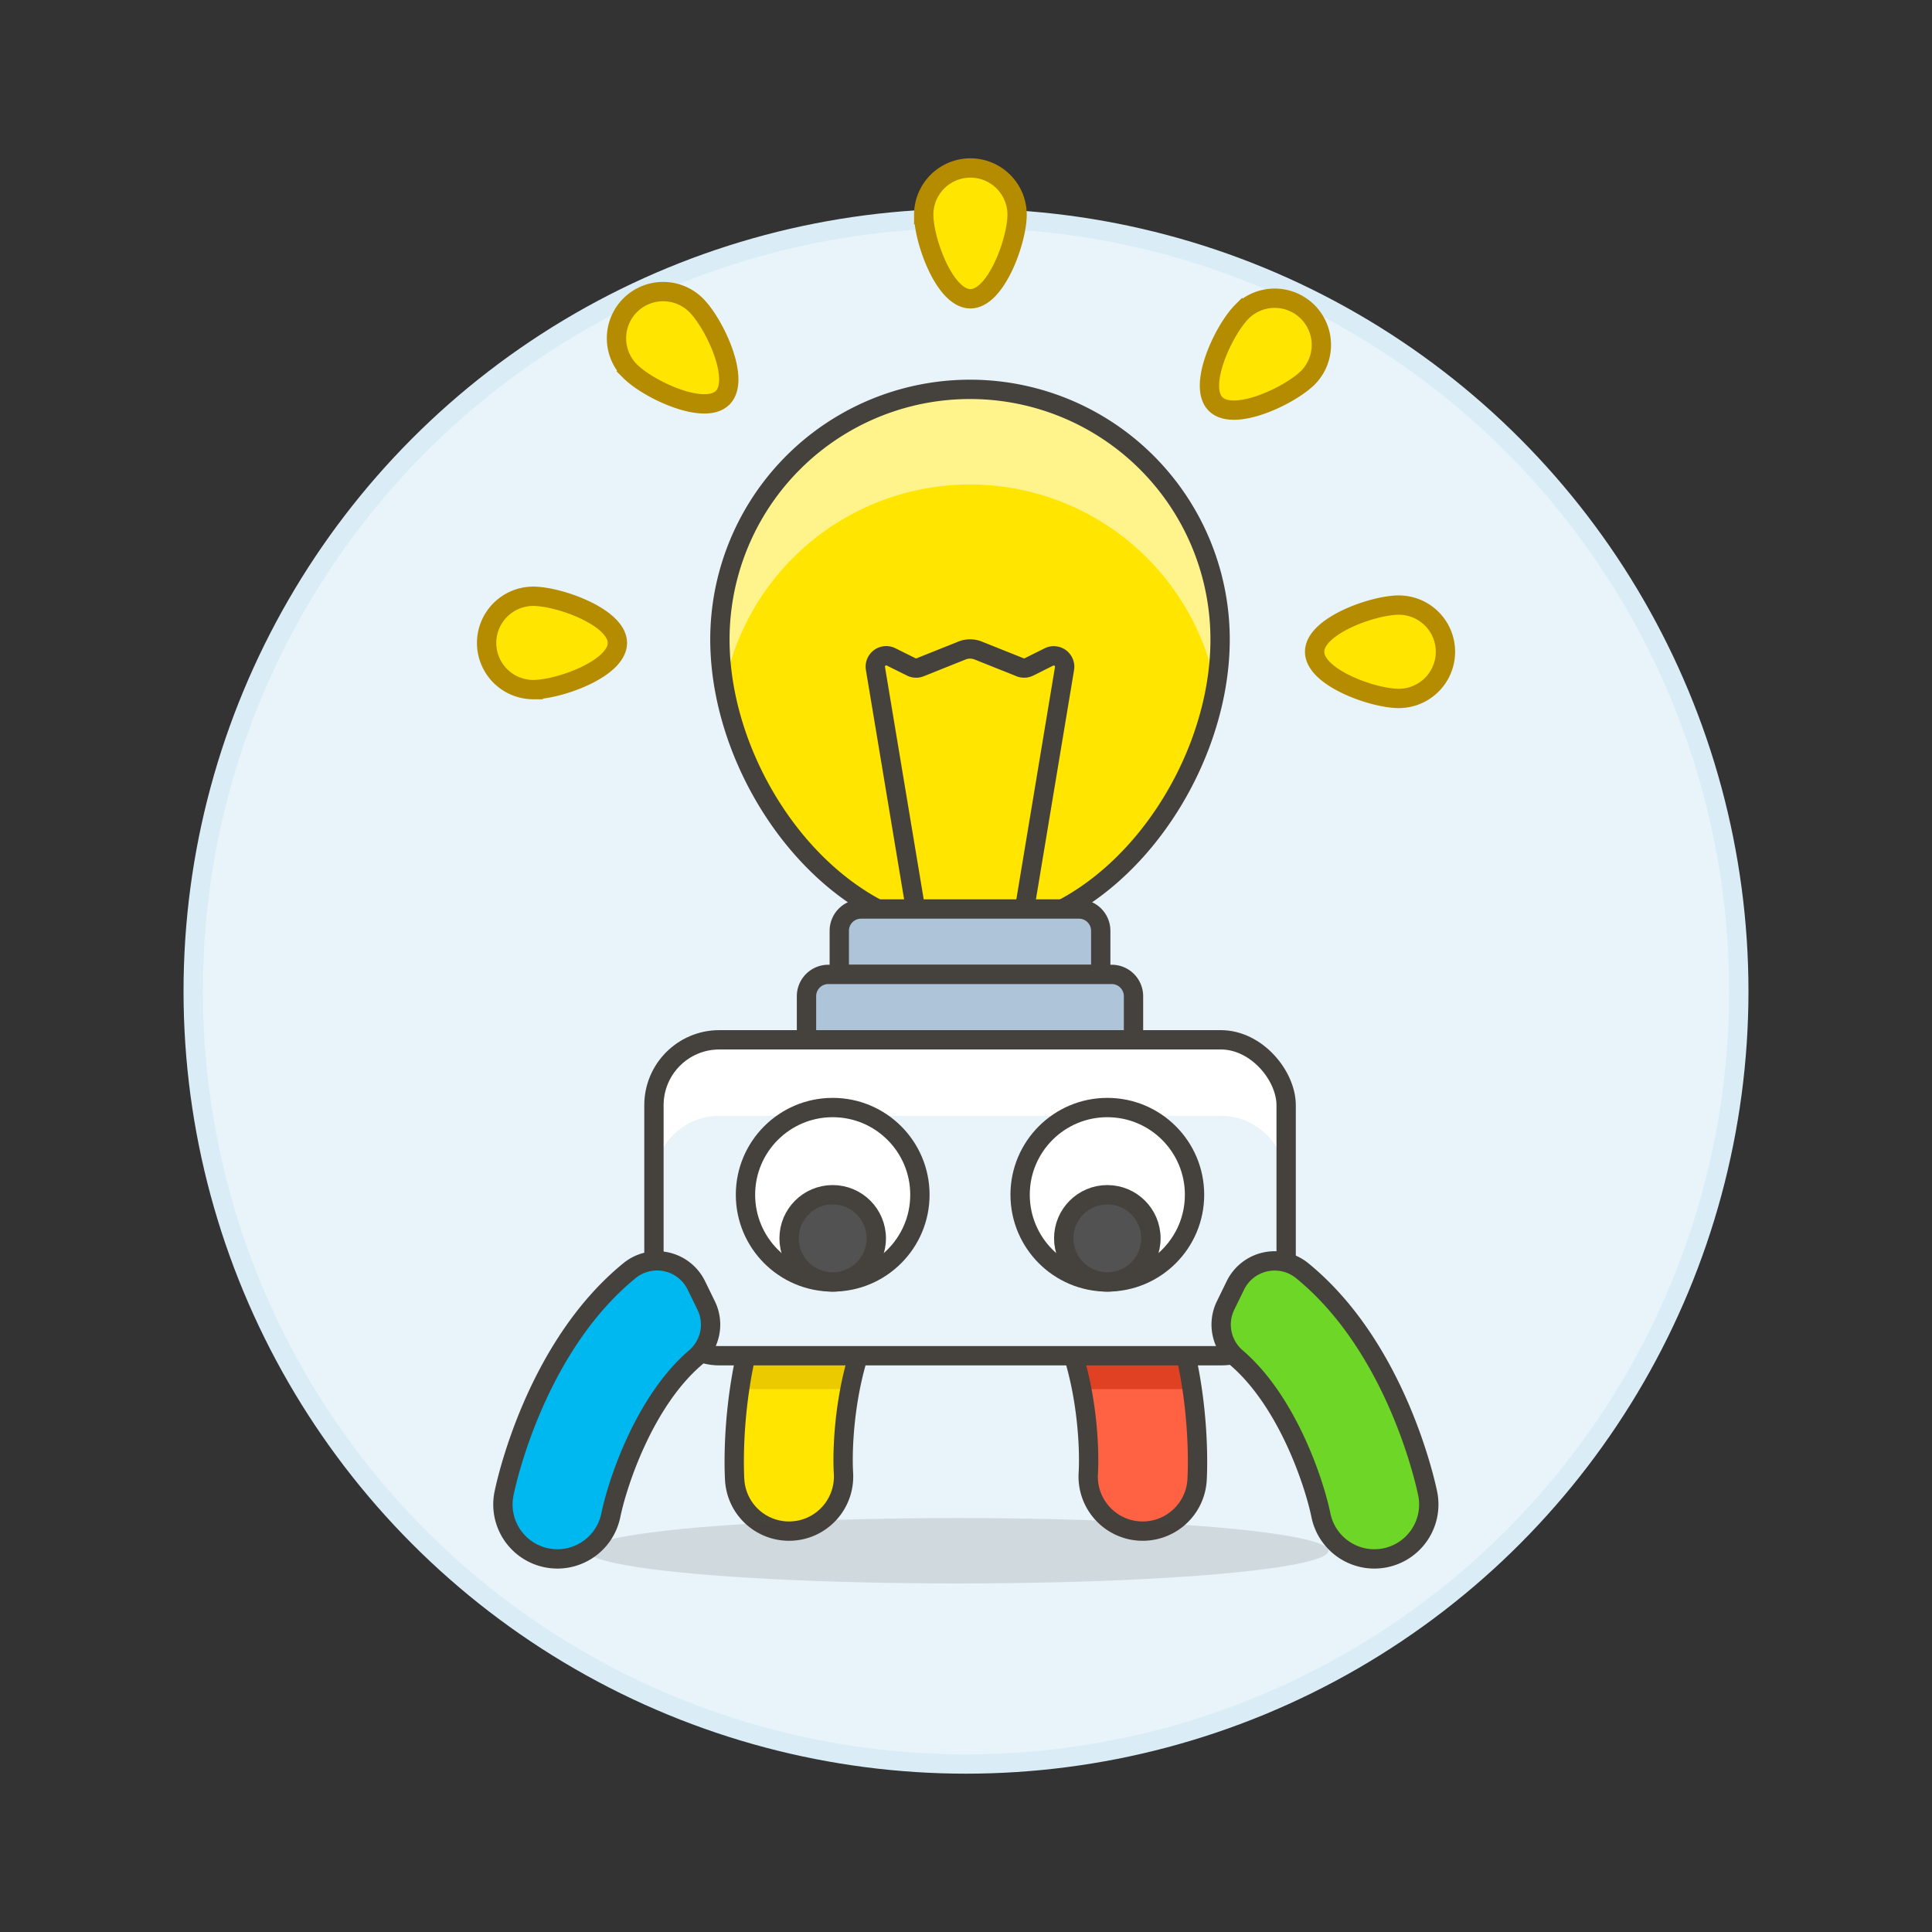 <svg xmlns="http://www.w3.org/2000/svg" viewBox="0 0 100 100"><rect x="0" y="0" width="100" height="100" fill="#333333" stroke="none"/><g class="nc-icon-wrapper"><defs/><circle class="a" cx="50" cy="51.305" r="40" fill="#e8f4fa" stroke="#daedf7" stroke-miterlimit="10"/><path class="b" d="M50.207 20.153A12.945 12.945 0 0 1 63.152 33.1c0 7.149-5.8 15.18-12.945 15.18S37.262 40.247 37.262 33.1a12.945 12.945 0 0 1 12.945-12.947z" style="" fill="#ffe500"/><path class="c" d="M62.928 35.588a14.344 14.344 0 0 0 .224-2.49 12.945 12.945 0 0 0-25.89 0 14.364 14.364 0 0 0 .226 2.5 12.951 12.951 0 0 1 25.44-.01z" style="" fill="#fff48c"/><path class="d" d="M50.207 20.153A12.945 12.945 0 0 1 63.152 33.1c0 7.149-5.8 15.18-12.945 15.18S37.262 40.247 37.262 33.1a12.945 12.945 0 0 1 12.945-12.947z" fill="none" stroke="#45413c" stroke-linecap="round" stroke-linejoin="round"/><path class="d" d="M53.029 47.05L55.1 34.6a.565.565 0 0 0-.8-.6l-1.04.519a.564.564 0 0 1-.462.019l-2.168-.867a1.134 1.134 0 0 0-.838 0l-2.166.867a.562.562 0 0 1-.461-.019L46.121 34a.565.565 0 0 0-.808.6l2.074 12.45" fill="none" stroke="#45413c" stroke-linecap="round" stroke-linejoin="round"/><path class="e" d="M54.361 64.494a2.253 2.253 0 0 0-.156 2.756c1.974 2.876 2.223 7.315 2.124 9.01a2.826 2.826 0 0 0 2.087 2.895 2.906 2.906 0 0 0 .556.09 2.819 2.819 0 0 0 2.988-2.632c.022-.352.437-7.671-3.3-12.838a2.258 2.258 0 0 0-3.533-.158z" style="" fill="#ff6242"/><path class="f" d="M61.7 71.9a18.569 18.569 0 0 0-3.048-8.124 2.258 2.258 0 0 0-3.533-.158l-.762.877a2.253 2.253 0 0 0-.156 2.756A12.537 12.537 0 0 1 55.99 71.9z" style="" fill="#e04122"/><path class="d" d="M54.361 64.494a2.253 2.253 0 0 0-.156 2.756c1.974 2.876 2.223 7.315 2.124 9.01a2.826 2.826 0 0 0 2.087 2.895 2.906 2.906 0 0 0 .556.09 2.819 2.819 0 0 0 2.988-2.632c.022-.352.437-7.671-3.3-12.838a2.258 2.258 0 0 0-3.533-.158z" fill="none" stroke="#45413c" stroke-linecap="round" stroke-linejoin="round"/><path class="b" d="M45.627 64.494a2.255 2.255 0 0 1 .155 2.756c-1.974 2.876-2.223 7.315-2.124 9.01a2.826 2.826 0 0 1-2.086 2.895 2.9 2.9 0 0 1-.557.09 2.817 2.817 0 0 1-2.987-2.632c-.023-.352-.437-7.671 3.3-12.838a2.259 2.259 0 0 1 3.534-.158z" style="" fill="#ffe500"/><path class="g" d="M38.283 71.9a18.594 18.594 0 0 1 3.048-8.124 2.259 2.259 0 0 1 3.534-.158l.762.877a2.255 2.255 0 0 1 .155 2.756A12.518 12.518 0 0 0 44 71.9z" style="" fill="#ebcb00"/><path class="d" d="M45.627 64.494a2.255 2.255 0 0 1 .155 2.756c-1.974 2.876-2.223 7.315-2.124 9.01a2.826 2.826 0 0 1-2.086 2.895 2.9 2.9 0 0 1-.557.09 2.817 2.817 0 0 1-2.987-2.632c-.023-.352-.437-7.671 3.3-12.838a2.259 2.259 0 0 1 3.534-.158z" fill="none" stroke="#45413c" stroke-linecap="round" stroke-linejoin="round"/><ellipse class="h" cx="49.586" cy="80.267" rx="19.174" ry="1.693" fill="#45413c" opacity="0.15"/><path class="i" d="M56.974 50.435H43.441v-2.257a1.128 1.128 0 0 1 1.128-1.128h11.276a1.129 1.129 0 0 1 1.129 1.128z" stroke="#45413c" stroke-linecap="round" stroke-linejoin="round" fill="#adc4d9"/><path class="i" d="M58.67 53.82H41.744v-2.257a1.128 1.128 0 0 1 1.129-1.128h14.669a1.128 1.128 0 0 1 1.128 1.128z" stroke="#45413c" stroke-linecap="round" stroke-linejoin="round" fill="#adc4d9"/><g><path class="j" d="M67.706 19.54c-.944.944-3.844 2.314-4.787 1.371s.427-3.844 1.37-4.787a2.416 2.416 0 0 1 3.417 3.416z" stroke-miterlimit="10" fill="#ffe500" stroke="#b58b00"/><path class="j" d="M72.4 36.151c-1.334 0-4.355-1.082-4.355-2.416s3.021-2.416 4.355-2.416a2.416 2.416 0 0 1 0 4.832z" stroke-miterlimit="10" fill="#ffe500" stroke="#b58b00"/><g><path class="j" d="M52.644 11.111c0 1.334-1.082 4.354-2.416 4.354s-2.416-3.02-2.416-4.354a2.416 2.416 0 1 1 4.832 0z" stroke-miterlimit="10" fill="#ffe500" stroke="#b58b00"/><path class="j" d="M25.188 33.279a2.416 2.416 0 0 1 2.412-2.416c1.334 0 4.355 1.081 4.355 2.416s-3.021 2.415-4.355 2.415a2.416 2.416 0 0 1-2.412-2.415z" stroke-miterlimit="10" fill="#ffe500" stroke="#b58b00"/><path class="j" d="M36.033 15.8c.944.943 2.315 3.844 1.371 4.787s-3.844-.427-4.787-1.371a2.415 2.415 0 0 1 3.416-3.416z" stroke-miterlimit="10" fill="#ffe500" stroke="#b58b00"/></g></g><g><rect class="k" x="33.848" y="53.82" width="32.723" height="16.353" rx="3.385" style="" fill="#e8f4fa"/><path class="l" d="M66.571 61.141v-3.936a3.385 3.385 0 0 0-3.385-3.385H37.233a3.386 3.386 0 0 0-3.385 3.385v3.936a3.388 3.388 0 0 1 3.385-3.386h25.948a3.381 3.381 0 0 1 3.385 3.386" style="" fill="#fff"/><rect class="d" x="33.848" y="53.82" width="32.723" height="16.353" rx="3.385" fill="none" stroke="#45413c" stroke-linecap="round" stroke-linejoin="round"/></g><path class="m" d="M36.552 67.573a2.254 2.254 0 0 1-.56 2.7c-2.649 2.27-4.034 6.494-4.376 8.157a2.825 2.825 0 0 1-2.762 2.259 2.908 2.908 0 0 1-.561-.056 2.819 2.819 0 0 1-2.208-3.314c.069-.345 1.556-7.523 6.5-11.552a2.26 2.26 0 0 1 3.455.759z" stroke="#45413c" stroke-linecap="round" stroke-linejoin="round" fill="#00b8f0"/><path class="n" d="M63.435 67.573a2.255 2.255 0 0 0 .56 2.7c2.65 2.27 4.035 6.494 4.376 8.157a2.826 2.826 0 0 0 2.763 2.259 2.916 2.916 0 0 0 .561-.056 2.818 2.818 0 0 0 2.205-3.311c-.069-.345-1.556-7.523-6.5-11.552a2.26 2.26 0 0 0-3.455.759z" stroke="#45413c" stroke-linecap="round" stroke-linejoin="round" fill="#6dd627"/><g><circle class="o" cx="43.1" cy="61.84" r="4.514" stroke="#45413c" stroke-linecap="round" stroke-linejoin="round" fill="#fff"/><circle class="p" cx="43.1" cy="64.096" r="2.257" stroke="#45413c" stroke-linecap="round" stroke-linejoin="round" fill="#525252"/><circle class="o" cx="57.315" cy="61.84" r="4.514" stroke="#45413c" stroke-linecap="round" stroke-linejoin="round" fill="#fff"/><circle class="p" cx="57.315" cy="64.096" r="2.257" stroke="#45413c" stroke-linecap="round" stroke-linejoin="round" fill="#525252"/></g></g></svg>